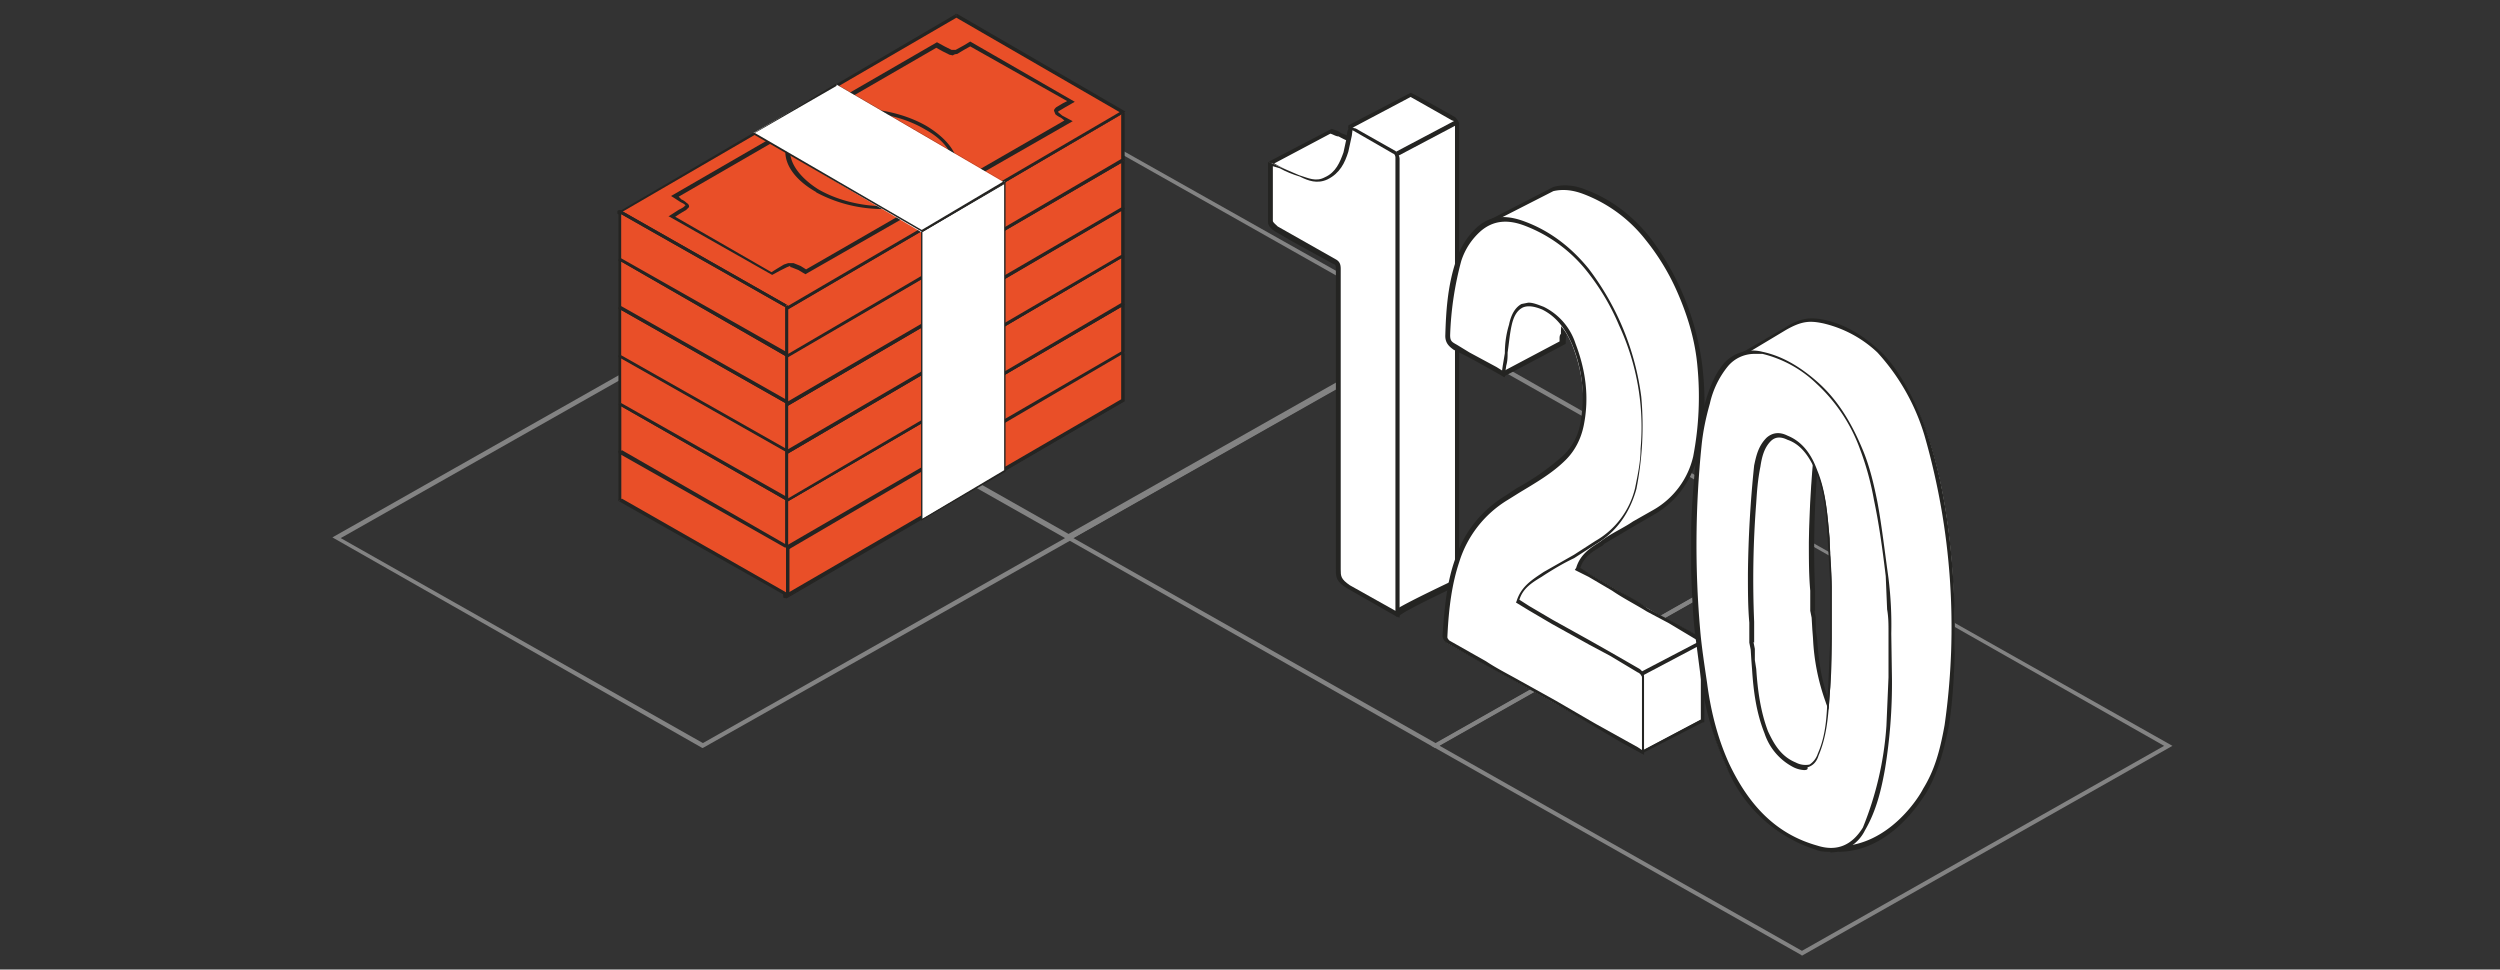 <svg xmlns="http://www.w3.org/2000/svg" width="361" height="140" fill="none">
    <rect width="100%" height="100%" fill="#333333" stroke="none"/>
    <path fill="#838383" d="M101.5 108h-.1L48 77.6l53.5-30.3h.1L155 77.8 101.5 108ZM49.2 77.7l52.3 29.6 52.3-29.6-52.3-29.6-52.3 29.6Z"/>
    <path fill="#838383" d="m154.4 78-.1-.2-53.4-30.2 53.5-30.3v.1L208 47.6 154.4 78ZM102 47.5l52.3 29.6 52.3-29.6L154.4 18 102 47.6Z"/>
    <path fill="#838383" d="M207.3 108h-.1l-53.4-30.3 53.5-30.3h.1l53.4 30.3-53.5 30.3ZM155 77.7l52.3 29.6 52.3-29.6-52.3-29.6L155 77.7Z"/>
    <path fill="#838383" d="m260.2 138-.1-.1-53.4-30.2 53.5-30.4v.2l53.5 30.2-53.5 30.3Zm-52.3-30.3 52.3 29.6 52.3-29.6L260.2 78l-52.3 29.6Z"/>
    <path fill="#242422" d="m95.5 34-6-3.6-.2.4 6 3.5.2-.3Zm.1 0-.1-.1-.1.2h.2Zm-6.1-3.6-.4.3h.3v-.3Z"/>
    <path fill="#242422" d="m101.6 37.4-6-3.5-.2.3 6 3.5.2-.3Zm.1.2-.1-.2-.1.2h.2ZM95.5 34l-.4.2h.3V34ZM162 57.6 113.4 86l.2.4L162.3 58l-.3-.4ZM113.2 86v.3h.2l-.2-.3Zm49.2-28.2-.4-.2.1.2h.3Z"/>
    <path fill="#E94F28" d="M113.4 86.3 162 57.8V51l-48.5 28.4-.1 7Z"/>
    <path fill="#242422" d="M113.2 79.3v7h.5v-7h-.5ZM162 50.7 113.2 79l.3.4L162 51v-.3Zm.4 7.1V51h-.5v7h.5Zm-49 28.6L162.2 58l-.2-.4L113.1 86l.4.4Zm0-7.3-.2.2h.3l-.1-.2Zm49-28.2-.4-.2.1.2h.3Zm-.1 7.2v-.3h-.2l.2.3Zm-49 28.2.3.2-.1-.2h-.3Z"/>
    <path fill="#242422" d="M113.6 86.3v-7h-.5v7h.5Zm.1-7-.1-.2-.1.2h.2Zm-.5 7.1.4-.2h-.2l-.2.2Z"/>
    <path fill="#E94F28" d="M113.5 79.3 162 51v-7l-48.6 28.5v7Z"/>
    <path fill="#242422" d="M113.2 72.3v7h.5v-7h-.5ZM162 43.7l-48.6 28.5.2.3 48.7-28.4-.3-.4Zm.4 7.2v-7h-.5v7h.5Zm-48.8 28.6L162.3 51l-.3-.3L113.2 79l.4.4Zm-.2-7.3-.2.2h.3l-.1-.2Zm49-28.2-.4-.3.1.3h.3Zm-.1 7v-.2h-.2l.2.2Zm-49 28.3.3.3-.1-.3h-.3Z"/>
    <path fill="#242422" d="M113.7 79.3v-6.9h-.5v7h.5Zm0-6.9-.1-.2-.1.2h.2Zm-.3 7 .3-.2h-.2l-.1.3Z"/>
    <path fill="#E94F28" d="M113.5 72.4 162 44v-7l-48.6 28.5v7Z"/>
    <path fill="#242422" d="M113.2 65.4v6.9h.5v-7h-.5ZM162 36.8l-48.6 28.4.2.4L162.4 37l-.4-.3Zm.4 7.2v-7h-.5v7h.5Zm-48.8 28.5 48.7-28.4-.3-.4-48.6 28.5.2.3Zm-.2-7.3-.2.3h.3l-.1-.3Zm49-28.2-.4-.2.1.2h.3Zm-.1 7v-.2h-.2l.2.3Zm-49 28.4.3.2-.1-.2h-.3Z"/>
    <path fill="#242422" d="M113.7 72.4v-7h-.5v7h.5Zm0-7-.1-.2-.1.3h.2Zm-.3 7.1.3-.2h-.2l-.1.2Z"/>
    <path fill="#E94F28" d="M113.5 65.4 162 36.9v-7l-48.6 28.5v7Z"/>
    <path fill="#242422" d="M113.2 58.4v7h.5v-7h-.5Zm49-28.5-48.8 28.4.2.4 48.8-28.5-.3-.3Zm.2 7.1v-7h-.5v7h.5Zm-48.8 28.6L162.4 37l-.3-.3-48.7 28.4.2.4Zm-.2-7.3-.2.2h.3l-.1-.2Zm49-28.2-.3-.2.2.2h.2Zm-.1 7V37h-.2l.2.2Zm-49 28.3.3.2-.1-.2h-.3Z"/>
    <path fill="#242422" d="M113.7 65.4v-7h-.5v7h.5Zm0-6.9-.1-.2-.1.2h.2Zm-.3 7 .3-.1h-.2l-.1.2Z"/>
    <path fill="#E94F28" d="M113.5 58.4 162 30v-7l-48.6 28.5v7Z"/>
    <path fill="#242422" d="M113.2 51.5v7h.5v-7h-.5Zm49-28.6-48.8 28.5.2.3 48.7-28.4-.2-.4Zm.2 7.2v-7h-.5v7h.5Zm-48.8 28.6 48.7-28.5-.3-.3-48.8 28.4.4.4Zm-.2-7.3-.2.2h.3l-.1-.2Zm49-28.2-.3-.3.2.3h.2Zm0 7V30h-.1v.2Zm-49.2 28.2.4.3-.1-.3h-.3Z"/>
    <path fill="#242422" d="M113.7 58.4v-7h-.5v7h.5Zm0-7-.1-.1-.1.2h.2Zm-.3 7.3.3-.3h-.2l-.1.3ZM107.6 41l-6-3.6-.2.3 6 3.6.2-.4Zm.1.1-.1-.2-.1.2h.2Zm-6.1-3.7-.4.2h.3l.1-.2Z"/>
    <path fill="#E94F28" d="m113.5 51.5 48.8-28.3v-7l-48.8 28.4v6.9Z"/>
    <path fill="#242422" d="M113.4 44.6v6.9h.4v-7h-.4ZM162 16l-48.7 28.4.2.4 48.8-28.5-.3-.3Zm.4 7.2v-7h-.5v7h.5Zm-49 28.5 48.9-28.4-.3-.4-48.7 28.5.2.3Zm-.1-7.3-.2.3h.3l-.1-.3Zm49-28.2-.3-.2.2.2h.2Zm0 7V23h-.1v.3Zm-49.2 28.3.4.2-.1-.2h-.3Z"/>
    <path fill="#242422" d="m113.6 44.4-6-3.5-.2.4 6 3.5.2-.4Zm.1 7v-6.8h-.5v6.9h.5Zm0-6.8-.1-.3-.1.3h.2Zm-.3 7.1.3-.2h-.2l-.1.2ZM107.6 41l-.4.2h.3l.1-.2Z"/>
    <path fill="#E94F28" d="m89.4 30.7 48.8-28.5 24.2 14-49 28.4-24-14Z"/>
    <path fill="#242422" d="m113.6 44.4-24.2-14-.3.4 24.3 14 .2-.4ZM162 16l-48.6 28.4.2.4 48.7-28.5-.3-.3ZM138 2.5l24.2 14 .3-.4L138.2 2l-.3.5ZM89.5 30.8l48.7-28.3-.3-.4-48.6 28.5.2.2Zm24 14h.2l-.1-.2-.1.2Zm48.9-28.5V16l-.1.2v.1ZM138.2 2h-.3l.1.2.2-.2Zm-49 28.4v.4l.2-.2-.1-.2Zm24.4 55.9-.1-.3-.1.3h.2ZM89.4 72.4l24 13.6.3-.3-24-13.6-.3.3Zm24.3 13.4h.2v-.2l-.2.2ZM89.5 72.2l.1-.3-.3.3h.2Z"/>
    <path fill="#E94F28" d="m113.7 85.8-24-13.6v-7l24 13.7v7Z"/>
    <path fill="#242422" d="M113.5 78.9v7h.4v-7h-.4ZM89.4 65.5l24 13.6.3-.3-24-13.7-.3.4Zm.3 6.7v-7h-.4v7h.4Zm24.1 13.5L89.8 72l-.3.3 24 13.6.3-.3Zm0-6.8h.1v-.3l-.2.3ZM89.4 65.2l.1-.2-.3.2h.2Zm.1 7h-.2v.2l.2-.2Zm24.1 13.6-.1.2.3-.2h-.2Z"/>
    <path fill="#242422" d="M114 85.8v-7h-.5v7h.4Zm-.3-7-.1-.2-.1.3h.2Zm0 7h-.2l.3.2v-.2Z"/>
    <path fill="#E94F28" d="m113.7 78.9-24-13.7v-6.9l24 13.6v7Z"/>
    <path fill="#242422" d="M113.4 72v6.9h.4v-7h-.4Zm-24-13.5 24 13.7.3-.4-24-13.6-.3.3Zm.3 6.7v-6.9h-.4v7h.4Zm24.1 13.6L89.8 65l-.3.4 24 13.6.3-.3Zm-.2-6.9h.2v-.2l-.2.2ZM89.5 58.3l.1-.2-.3.2h.2Zm0 7h-.2v.2l.2-.3Zm24.2 13.6-.1.2.3-.2h-.2Z"/>
    <path fill="#242422" d="M113.8 78.9v-7h-.4v7h.4Zm-.2-7-.1-.2-.1.2h.2Zm.1 7h-.2l.3.2V79Z"/>
    <path fill="#E94F28" d="M113.6 72 89.5 58.2v-7l24 13.7v7Z"/>
    <path fill="#242422" d="M113.4 65v7h.4v-7h-.4Zm-24-13.5 24 13.6.3-.3-24-13.7-.3.4Zm.3 6.8v-7h-.4v7h.4Zm24 13.5-24-13.6-.3.3 24 13.7.3-.4Zm-.1-6.8h.2v-.2l-.2.2ZM89.5 51.4l.1-.3-.3.3h.2Zm0 7h-.2v.1l.2-.2Zm24 13.5v.3l.3-.3h-.2Z"/>
    <path fill="#242422" d="M113.8 72v-7h-.4v7h.4Zm-.2-7-.1-.2-.1.2h.2Zm0 7h-.2l.3.2-.1-.3Z"/>
    <path fill="#E94F28" d="M113.6 65 89.5 51.4v-7l24 13.7V65Z"/>
    <path fill="#242422" d="M113.4 58v7h.4v-7h-.4Zm-24-13.4 24 13.6.3-.4-24-13.6-.3.4Zm.3 6.8v-7h-.4v7h.4Zm24 13.5-24-13.6-.3.3 24 13.6.3-.3Zm-.1-6.8h.2v-.3l-.2.3ZM89.5 44.4l.1-.2-.3.2h.2Zm0 7h-.2v.2l.2-.2Zm24 13.6v.2l.3-.2h-.2Z"/>
    <path fill="#242422" d="M113.8 65v-7h-.4v7h.4Zm-.2-7-.1-.2-.1.3h.2Zm0 7h-.2l.3.2-.1-.2Z"/>
    <path fill="#E94F28" d="M113.6 58 89.5 44.5v-6.9l24 13.6v7Z"/>
    <path fill="#242422" d="M113.4 51.1v7h.4v-7h-.4Zm-24-13.5 24 13.8.3-.4-24-13.7-.3.3Zm.3 6.8v-6.9h-.4v7h.4Zm24 13.4-24-13.6-.3.4 24 13.6.3-.4Zm-.1-6.7h.2V51l-.2.2ZM89.5 37.5l.1-.2-.3.2h.2Zm0 7h-.2v.2l.2-.3Zm24 13.6v.2l.3-.2h-.2Z"/>
    <path fill="#242422" d="M113.8 58v-6.9h-.4v7h.4Zm-.2-6.9-.1-.2-.1.2h.2Zm0 7h-.2l.3.2-.1-.2Z"/>
    <path fill="#E94F28" d="M113.6 51.1 89.5 37.5v-7l24 13.7v7Z"/>
    <path fill="#242422" d="M113.4 44.2v7h.4v-7h-.4ZM89.3 30.7l24 13.6.3-.3-24.1-13.7-.2.4Zm.4 6.8v-7h-.4v7h.4Zm24 13.4-24-13.6-.3.3 24 13.8.3-.5Zm-.1-6.7h.2V44l-.2.2ZM89.4 30.6v-.3l-.3.3h.3Zm0 6.9h-.1v.2l.2-.2Zm24.2 13.6-.1.3.3-.3h-.2Z"/>
    <path fill="#242422" d="M113.8 51.1v-6.9h-.4v7h.4Zm-.2-6.9-.1-.2-.1.2h.2Zm0 7h-.2l.3.2-.1-.3Z"/>
    <path fill="#242422" d="m89.3 30.7 24 13.6.3-.3-24.1-13.7-.2.4Zm24.3 13.5-.1.2h.2l-.1-.2ZM89.4 30.6l-.1-.3v.4-.1Zm24.3 55.2-.1-.2-.1.2h.2Z"/>
    <path fill="#fff" d="m133.1 75 12-7V26.2l-12 7V75Z"/>
    <path fill="#242422" d="m133 33.4 12.2-7.2v41.9L133 75.2V33.4Zm12-6.8-11.8 6.9v41.4l11.8-7V26.6Zm-48.4 4.6 1.4-.9c.4-.2.8-.4.9-.6h.1c-.1-.2-.3-.3-.7-.5l-1.4-.9 38.4-22.2 1.1.6 1 .5h.6l1.1-.6 1-.6 15.1 8.7-1.4.8-1 .6v.1l.6.5 1.5.8-38.6 22.1-1-.6-1-.4c-.1 0-.2 0-.2-.2l-.5.2-1 .5-1.1.6-15-8.5Zm18 6.8 1 .4.8.5 37.3-21.5-.5-.4a3 3 0 0 1-.8-.5l-.2-.5c0-.1 0-.2.3-.5l1-.6.6-.3-14-7.9-.9.5-1 .6c-.4 0-.6.2-.6.2l-.5-.1-1-.5-.9-.5L98 28.4l.4.4c.5.2.7.5.9.6.2.2.2.3.2.5l-.4.4-1 .6-.6.4 13.9 8 .8-.5 1-.6.6-.2h.7Z"/>
    <path fill="#242422" d="M117.8 27.7c-2.8-1.6-4.4-3.7-4.4-5.8 0-1.8 1-3.3 3-4.5 4.4-2.6 12.2-2.2 17.4.8 2.8 1.7 4.5 3.8 4.5 5.9 0 1.8-1 3.3-3 4.5a20.3 20.3 0 0 1-17.4-.8Zm15.8-9c-5-3-12.6-3.3-16.8-.8-1.8 1-2.7 2.4-2.7 4 0 1.8 1.5 3.8 4 5.4 5.1 3 12.7 3.3 16.9.8 1.7-1 2.7-2.5 2.7-4 0-2-1.5-4-4.1-5.4Z"/>
    <path fill="#fff" d="m133.1 33.4 12-7-24.3-14.2-12 7L133 33.5Z"/>
    <path fill="#242422" d="m108.8 19.4-.1-.1 12-7.2 24.4 14.2.1.1-12 7.1-24.4-14.1Zm12-7L109 19.2l24.1 14 11.8-7-24.1-14Z"/>
    <path fill="#fff" d="M210.4 84s-9.1 4.4-8.7 4.6c-.2 0-7.5-8.3-3.5-8.8-1.5-.3-.4-4.7-.4-5.9 0-2.5.7-7.3.7-9.8 0-2.4-1.7-6-1.7-8.3 0-2.4 1-4.3 1-6.8 0-2.3.8-2.2.8-4.6 0-2.4-.3-3.6-.3-6 0-2.3-2.8-2.9-2.7-5.3 0-.5 2-1.4 1.6-1.6-2.9-1.5-1.6-1.5-4.4-3.2-.3-.2-9.5-4.4-9.5-4.8L192 19l4.1 1.8c1.3.5 1.2 3 2.6 2.5 1.8-.7-4.4-3.2-3.9-4.9l8.7-4.5c.4 0 4.6 2.4 6.2 3.4.3 0 .5.4.5.8.2 3.9.2 65.1.2 66Z"/>
    <path fill="#242422" d="M201.6 89v-.1c-1-1-5.1-6-4.7-8.1.1-.4.3-.8.9-1-.8-1-.4-3-.2-4.6.2-.4.2-1 .2-1.3l.3-4.7c.2-1.8.4-3.8.4-5.1 0-1.1-.5-2.6-.9-4s-.8-3-.8-4.3c0-1.3.2-2.3.5-3.4.2-1.2.5-2 .5-3.4 0-1.2.2-1.7.4-2.3.3-.6.4-1 .4-2.2l-.1-3c-.2-1-.2-1.8-.2-3 0-1.1-.5-1.8-1.3-2.5-.7-.9-1.4-1.6-1.4-2.9 0-.4.6-.8 1.1-1.1l.5-.4c-1.3-.7-1.7-1.2-2.1-1.5-.4-.4-.8-.7-2.2-1.5l-1.5-.7c-8.1-4-8.1-4-8.1-4.4v-.2l9-4.7c.5.2 1 .3 1.3.6.7.3 1.5.5 2.2.9-.8-.6-1.2-1.3-1.1-1.9v-.1l9-4.7c.4.1 4.6 2.5 6.4 3.5.3.3.6.7.6 1v66.5l-.1.1c-4 1.9-8.3 4-8.6 4.5l-.3-.2v.3Zm.3-.4h.2-.2Zm-17.9-65a149 149 0 0 0 9 4.5c1.5.8 1.8 1.2 2.3 1.6.3.4.7.7 2.1 1.6l.2.3c0 .4-.3.6-.8.8l-.8.7c0 1.1.6 1.8 1.3 2.5.7.8 1.4 1.5 1.4 2.8l.1 3 .1 3c0 1.2-.2 1.8-.4 2.4a5 5 0 0 0-.4 2.1c0 1.3-.2 2.3-.5 3.5-.2 1-.4 2.1-.4 3.3 0 1 .4 2.6.8 4 .5 1.4.8 3 .8 4.2l-.3 5.2c-.2 1.7-.4 3.4-.4 4.7l-.1 1.3c-.2 1.4-.6 4.1.3 4.4l1.5.3-1.6.1c-.7.1-.8.4-1 .6-.5 1.8 3.4 6.5 4.4 7.5.6-.4 2.6-1.5 8.5-4.3V17.9c0-.2-.1-.5-.4-.5l-6-3.4-8.5 4.5c0 .5 1.3 1.5 2.3 2.2 1.3 1 2 1.5 1.9 2.1 0 .1-.1.4-.5.6-1 .5-1.5-.5-1.9-1.2-.2-.6-.5-1-.9-1.3-1-.3-1.9-.7-2.8-1.2-.4 0-.8-.3-1.2-.4l-8.1 4.3Zm13.5-2 .3.4c.4 1 .5 1.2 1 1l.1-.2c.1-.1-.8-.8-1.4-1.3Z"/>
    <path fill="#fff" d="m201.7 88.6-7-4c-1.7-1-1.5-1.5-1.5-2.7V38.8c0-.6-.2-.8-.6-1.2-2.8-1.5-5.7-3-8.4-4.7-.3-.2-.7-.7-.7-1v-8.4l4.1 1.8c1.3.4 2.5 1 4 .3 1.7-.7 2.3-2.2 2.7-3.9.4-1 .5-2 .7-3.4l1 .5 5.3 3c.2.2.4.5.4.9v65.9Z"/>
    <path fill="#242422" d="m202.1 89.2-.5-.2-7-4c-1.7-1-1.7-1.7-1.7-2.7V38.9c0-.5 0-.7-.4-.8-2.7-1.5-5.6-3-8.4-4.7-.5-.3-1-.8-1-1.3v-8.7l.4.1 1.3.6 2.8 1.2c1.3.4 2.4 1 3.7.3 1.6-.7 2.2-2.2 2.7-3.6l.5-2.3c0-.3 0-.7.2-1.1l.1-.4.4.1.3.2c.3 0 .5.2.7.3l5.3 3c.4.3.6.8.6 1.1v66.3Zm-7.2-4.7 6.6 3.7V22.7c0-.1-.1-.5-.3-.5l-5.2-3-.7-.4-.1.8-.5 2.3c-.5 1.6-1.2 3.1-3 4-1.5.7-2.8.2-4-.4-1-.3-2-.7-2.9-1.2l-1-.3v7.9c0 .2.4.5.7.8l8.3 4.7c.6.3.8.7.8 1.4v43.4c0 1 0 1.4 1.3 2.3Z"/>
    <path fill="#242422" d="m201.9 22.5-.3-.6 8.7-4.6.3.6-8.7 4.6Z"/>
    <path fill="#fff" d="M246 93c0-.4-.3-.7-.6-1l-5.7-3.1-6.8-4-5-2.9c.5-2 2.2-2.9 3.7-3.8l7.4-4.4c3-1.7 5-4.4 5.8-7.9a52 52 0 0 0 .6-13.3 36.6 36.6 0 0 0-7.5-18.3c-2.5-3-5.5-5.3-9.1-6.7-1.5-.6-3-.8-4.5-.3l-9.5 5V40h3.2c-.1 1.3-.3 2.6-.3 4 0 .9-4.3.9-3.6 1.3 1 .5 1.9 8.2 3 8.8l8.6-4.6.1-1.2c.3-2 .3-4 .8-5.9.7-2.8.8 2.6 3.4 3.8 2 1 .7 4.2 1.5 6.5 1.5 3.7 3.5 1.6 2.8 5.6-.3 1.9 1.5 2 .2 3.3-2.4 2.3-5.4 3.9-8.3 5.6-3.5 2.2-6 5.2-7.3 9.2a37.9 37.9 0 0 0-1.6 11c0 .2 0 .5.3.6 1.8 1.1 3.5 2.2 5.3 3.1l10.1 5.6c3.3 2 .7 10 4 11.8l8.7-4.6.1-.5.1-7.1c.2-1 .2-2.1 0-3.3Z"/>
    <path fill="#242422" d="M237.1 108.8c-1.9-1.1-2-3.7-2.2-6.2-.1-2.3-.4-4.8-1.9-5.6l-5.4-3-4.7-2.7c-2-1-3.6-2-5.3-3-.2-.1-.5-.6-.5-1a45 45 0 0 1 1.8-10.9c1.3-4 3.8-7.2 7.4-9.4l1.5-1c2.4-1.3 4.7-2.8 6.7-4.6.6-.6.5-.7.2-1.2s-.6-1-.5-2c.3-2.1 0-2.4-.7-2.8-.6-.5-1.4-1-2.1-2.7-.4-1-.4-2-.4-3 0-1.5.1-2.8-1-3.4-1.5-.7-2.2-2.5-2.6-3.6l-.3-.7v.4c-.4 1.3-.5 2.7-.7 4 0 .6 0 1.2-.2 2l-.1.6v.6l-.1.1-8.9 4.7c-.7-.4-1.1-2-1.7-4.7-.4-1.6-1-4-1.3-4.2-.2-.1-.2-.4-.2-.4 0-.3.3-.3 1.4-.5.6-.2 2.2-.4 2.3-.8 0-1.4.1-2.5.3-3.6h-3.3V32l9.7-5c1.4-.4 3-.3 4.7.4 3.5 1.3 6.6 3.6 9.2 6.8a38.8 38.8 0 0 1 7.6 18.5c.3 2.5.4 5 .3 7.5-.2 1.9-.4 3.9-1 5.9-1 3.5-3 6.2-5.9 8l-3.1 1.8-4.4 2.6-.3.3c-1.4.8-2.7 1.6-3.2 3.2l1.4.9 3.4 2c1.7 1 3.4 1.8 5 3l3.2 1.7 4.2 2.3c.3.3.7.7.7 1.2v11.2h-.2l-8.8 4.5Zm-10-67.5c.3 0 .5.4.7 1.3.5 1 1.1 2.8 2.4 3.4 1.5.7 1.4 2.3 1.4 3.8 0 1 0 2 .2 2.9.6 1.5 1.3 2 2 2.4.9.6 1.3 1 .9 3.4a2 2 0 0 0 .3 1.6c.4.4.7 1-.2 1.8-2 2-4.5 3.5-6.8 4.9l-1.6 1a16.7 16.7 0 0 0-7.1 9c-1 3-1.6 6.3-1.7 10.8l.3.4 5.2 3.1 4.7 2.6 5.4 3c1.8 1.1 2 3.7 2.2 6.2 0 2.2.3 4.5 1.7 5.5l8.5-4.5v-7.7l-.1-3.1c0-.2-.3-.6-.5-.7l-4-2.4-3.2-1.7c-1.6-1-3.4-1.9-5-3l-3.4-2-2-1 .2-.3c.6-2 2.1-2.9 3.5-3.8l.4-.3c1.4-1 3-1.7 4.3-2.6l3-1.7a12 12 0 0 0 5.7-7.7 45.8 45.8 0 0 0 .6-13.1c-.3-3.3-1.2-6.7-2.8-10.4a33.3 33.3 0 0 0-4.7-7.8 20.7 20.7 0 0 0-9-6.6c-1.6-.6-3-.7-4.3-.4l-9.4 4.8v7.3h3.3v.4L218 44c0 .7-1.2.9-2.9 1.1l-.7.2c.5.5.8 2 1.3 4.3.4 1.5.8 3.6 1.2 4.1l8.3-4.4v-.4c0-.2 0-.5.2-.7 0-.6 0-1.2.2-1.8.1-1.4.2-2.8.6-4 .5-.8.6-1.1 1-1.1Z"/>
    <path fill="#fff" d="M217 54c-1.3-.8-2.4-1.5-3.7-2l-3.2-1.8c-.7-.4-1.2-.8-1-1.8 0-3.6.4-7.3 1.6-10.8a9.8 9.8 0 0 1 2.8-4.6c2-1.7 4.4-1.6 6.6-.7 3.6 1.4 6.6 3.7 9 6.7 2 2.4 3.6 5 4.7 8a35.6 35.6 0 0 1 3 17.8c0 2-.3 4-.7 5.8-.9 3.5-2.8 6-5.8 8-2.5 1.5-5 2.7-7.4 4.3-1.5 1-3.2 1.9-3.8 3.9 1.7.9 3.3 2 5.1 2.9l6.8 3.9 5.7 3.1c.2.2.5.6.5 1 .2 1 .2 2.1.2 3.3 0 2.3 0 4.8-.2 7.1v.5l-2.9-1.5-10-5.7-10-5.6-5.4-3c-.2-.2-.3-.5-.3-.8 0-3.6.6-7.4 1.6-10.9 1.3-4 3.7-7 7.3-9.2 2.8-1.7 5.9-3.3 8.3-5.6 1.5-1.3 2.3-3 2.5-4.8.7-4 .2-7.9-1.2-11.5-.9-2.3-2.3-4-4.4-5.1-2.6-1.3-4.1-.5-4.8 2.4-.5 1.8-.5 3.8-.8 5.8v.9Z"/>
    <path fill="#242422" d="m237.4 109-1.3-.7-2-1.1-4.4-2.6-5.5-3.2-5.4-3-4.7-2.6-5.3-3c-.2-.2-.5-.6-.5-1 .3-4.5.7-7.9 1.8-11 1.3-4 3.8-7.1 7.4-9.3l1.5-1a35 35 0 0 0 6.7-4.7 8.3 8.3 0 0 0 2.5-4.7 20 20 0 0 0-1.2-11.4c-1-2.3-2.3-4-4.3-5-1.2-.5-2.1-.6-2.8-.3-.8.4-1.3 1.2-1.6 2.5-.3 1.3-.4 2.7-.6 4 0 .6 0 1.2-.2 1.9l-.1.7-.1 1-1.6-.9-2.5-1.4-1.3-.7-2-1c-.7-.5-1.2-1-1.2-2 .1-3.4.3-7.2 1.6-11a11 11 0 0 1 3-4.7c1.8-1.6 4-1.9 6.9-.8 3.5 1.3 6.6 3.6 9.2 6.8a38.8 38.8 0 0 1 7.6 18.5 47 47 0 0 1-.7 13.3c-1 3.6-3 6.3-5.9 8l-3.1 2c-1.5.7-3 1.6-4.4 2.5l-.3.2c-1.5.9-2.7 1.7-3.2 3.3l1.4.9 3.4 2 5.4 3 3 1.7 4 2.3c.4.2.8.7.8 1.2V109Zm-16.7-65.3c.7 0 1.4.3 2.2.6a9 9 0 0 1 4.6 5.3c1.5 3.9 2 7.8 1.2 11.8-.4 2-1.3 3.7-2.6 5-2 2-4.5 3.4-6.8 4.8l-1.6 1a16 16 0 0 0-7 9c-1 3-1.5 6.4-1.7 10.8 0 .2.2.4.3.5l5.3 3c1.5 1 3.1 1.8 4.7 2.7l5.4 3 5.5 3.2 4.5 2.5 1.8 1 .6.4V97.8c0-.2-.3-.6-.6-.7l-4-2.4-3-1.6-5.4-3-3.4-2-1.8-1.1.1-.2c.6-2 2.1-3 3.6-4l.3-.2 4.4-2.5 3.1-2a12 12 0 0 0 5.7-7.6c.4-2 .8-3.8.8-5.7a34.9 34.9 0 0 0-3.1-17.8 33.3 33.3 0 0 0-4.7-7.9 21 21 0 0 0-8.9-6.5c-2.6-1-4.6-.7-6.3.7a9.7 9.7 0 0 0-2.9 4.4 47 47 0 0 0-1.6 10.7c0 .9.3 1 1 1.4l1.8 1.1 1.3.7 2.6 1.4.8.5.1-.7.3-1.8c0-1.4.2-2.8.6-4.1.3-1.5.9-2.5 1.8-3l1-.2Z"/>
    <path fill="#242422" d="m245.6 92.5-8.8 4.6.3.5 8.7-4.6-.2-.5Z"/>
    <path fill="#fff" d="M248.5 78.9c0-3.8 2-6.3 2-9.5.1-4 3-5.8 3.6-9.8.2-2-3.1-6.5-2.5-8.5l6.1-3.5a7 7 0 0 1 5.8-1.2c3 .7 5.5 2.3 7.8 4.4 3 2.7 5.6 8 7 12 5 14.5 4.2 34.6 3 42-.8 3.8-1.6 6.6-3.3 9.3-1.5 2.7-5.8 8.4-12.3 8.5-6.6.1-9.8-8-12.5-13.8-1.7-3.7-4.2-11-4.8-15-.8-4.1.6-11.2.1-15Zm13.2 9.3.2 2.7c.4 3.5.6 7 2 10.3a8 8 0 0 0 4 4.8c1.6.7 2.8.4 3.6-1.4 1.2-3.2-1.6-4.2-1.5-7.5.2-2.4-.4-4.5-.4-6.8 0-2.5.2-4.3 0-6.8 0-2.3-.1-5.8-.4-8-.2-3.3-.8-4.4-2.1-7.4-.8-2.2-.7-5.7-2.8-6.6-1-.4.3-3-.4-2.4-1 1-1.4 2.5-1.6 3.8a148.6 148.6 0 0 0-1 15.6l.4 9.7Z"/>
    <path fill="#242422" d="M265.3 123c-6 0-9.2-7-11.8-12.6l-.6-1.3a81.6 81.6 0 0 1-5-15.2 39 39 0 0 1 .2-8.2c.2-2.6.3-5 .2-6.7 0-2.1.6-3.8 1-5.3a17 17 0 0 0 1-4.2c.1-2.1 1-3.7 1.8-5.2.7-1.4 1.5-2.8 1.7-4.6.1-.8-.6-2.3-1.2-3.7-.8-2-1.6-3.6-1.2-4.7V51l6.2-3.6c2.2-1.4 3.6-1.7 5.9-1.2 2.8.6 5.4 2.1 8 4.5 2.9 2.7 5.5 8 6.9 12.2 4.8 14.3 4.3 34.4 3 42-.8 4-1.7 6.9-3.2 9.5-.9 1.4-5.3 8.5-12.6 8.6l-.3-.1ZM249 78.9c.2 1.7 0 4.2-.3 6.8-.2 3-.4 5.9 0 8.1.5 3.9 3 11 4.8 15l.5 1.2c2.5 5.5 5.7 12.2 11.4 12.2h.3c7-.2 11.3-6.9 12-8.3 1.6-2.6 2.4-5.3 3.1-9.2a100 100 0 0 0-2.9-41.8 30.8 30.8 0 0 0-6.8-12 17 17 0 0 0-7.8-4.2c-1.9-.4-3.1-.4-5.5 1l-6 3.6c-.2.9.6 2.5 1.3 4.2.7 1.5 1.4 3 1.3 4.1-.2 2-1 3.4-1.8 4.8-.8 1.5-1.6 3-1.6 5a15 15 0 0 1-1 4.3 14 14 0 0 0-1 5.2Zm20.3 27.7a4 4 0 0 1-1.5-.3 8.5 8.5 0 0 1-4.2-5 31 31 0 0 1-1.8-9.1l-.1-1.3-.1-1.7-.2-1v-2.9c-.2-2.2-.2-4.5-.2-7a164.1 164.1 0 0 1 1-15.6c.2-1.5.5-2.9 1.7-4 .1-.2.4-.4.6-.2.2.2.2.5.1 1-.1.4-.2 1.3 0 1.4 1.7.7 2 2.7 2.4 4.6 0 .8.3 1.6.6 2.2l.4 1a18 18 0 0 1 1.7 6.6c0 2.3.3 5.7.4 8v4l-.2 2.9.2 3c.2 1.2.3 2.5.3 3.8a5 5 0 0 0 1 3.4c.5 1.2 1 2.5.4 4.3-.4 1-1 1.6-1.7 1.8l-.8.1ZM262 88.2l.2 1V91l.2 1.3c.2 3 .6 6 1.7 8.9.8 1.8 1.8 3.6 4 4.6.8.3 1.5.3 2 .2.4-.2.9-.7 1.2-1.5.7-1.7.1-2.7-.5-3.8-.4-1-1-2.1-.9-3.6.1-1.2 0-2.5-.2-3.7-.1-1-.3-2-.3-3.1s0-2 .2-2.9v-3.8c0-2.4-.2-5.8-.4-8-.2-3-.7-4-1.6-6.4l-.5-1-.6-2.4c-.4-1.8-.7-3.5-2-4.1-.7-.4-.6-1.3-.4-2-.8 1-1 2.1-1.1 3.3-.4 2-.5 3.7-.6 5.3a141.2 141.2 0 0 0-.3 17.1v2.9Z"/>
    <path fill="#fff" d="m245 90.9-.6-8.7.1-6.1c.2-4 .5-8 .9-11.8.2-2.1.5-4.1 1.1-6.2.6-2 1.2-4 2.7-5.6a5.3 5.3 0 0 1 5.4-1.6c3.1.7 5.6 2.2 8 4.3 2.9 2.8 4.9 6 6.3 9.7a100.7 100.7 0 0 1 4 23.1c0 3.3.2 6.5 0 9.8a70.8 70.8 0 0 1-1 13c-.4 3-1.2 6-2.8 8.9-1.5 2.7-4 3.6-7 2.7a21 21 0 0 1-12.9-12.1 40.7 40.7 0 0 1-3.3-11.8l-.9-7.6Zm8 1.8.2 2.7c.4 3.6.6 7.1 2 10.4a8 8 0 0 0 4 4.8c1.6.7 2.8.4 3.6-1.4 1.2-3.2 1.2-6.6 1.5-10l.2-7v-7.4l-.3-6.9c-.3-3.3-.5-6.7-1.8-9.7a8.2 8.2 0 0 0-4.2-4.8c-1-.4-2-.5-2.7.3-1 1-1.4 2.5-1.7 3.8-.2 1.7-.5 3.5-.6 5.4a148.6 148.6 0 0 0-.2 19.8Z"/>
    <path fill="#242422" d="M264.3 123c-.7 0-1.4 0-2.1-.3a20.8 20.8 0 0 1-13-12.2 44.7 44.7 0 0 1-3.5-11.8l-1-7.7c-.3-3-.4-5.8-.5-8.7v-6.1c.1-3.8.5-7.7.8-11.8.2-2 .6-4.1 1.2-6.2.6-2 1.3-4 2.7-5.7a5.6 5.6 0 0 1 5.6-1.7c2.8.6 5.4 2.1 8 4.4 2.8 2.5 4.8 5.7 6.5 9.8 1 2.4 1.6 5 2.1 7.5.6 3.2 1 6.7 1.6 11a54.9 54.9 0 0 1 .4 8l.1 6.5a76.5 76.5 0 0 1-1 13c-.5 2.8-1.2 6-2.9 8.9a5.7 5.7 0 0 1-5 3.2Zm-11-71.9a5 5 0 0 0-3.8 1.8 13 13 0 0 0-2.6 5.4c-.6 2.1-1 4.1-1.2 6.1a141.3 141.3 0 0 0-.2 26.5c.2 2.4.6 5 1 7.7.6 4.6 1.7 8.4 3.2 11.7 3 6.3 7 10.2 12.7 11.8 2.8.9 5 0 6.6-2.6a47.3 47.3 0 0 0 3.4-14.7l.3-7v-6.6c0-1 0-2.1-.2-3.2l-.2-4.8c-.5-4.2-1-7.7-1.7-11a41 41 0 0 0-2-7.3 24 24 0 0 0-6.3-9.5 17 17 0 0 0-7.8-4.3h-1.3Zm7.2 60.1a4 4 0 0 1-1.5-.4 8.5 8.5 0 0 1-4.2-4.9c-1.2-3-1.6-6.1-1.8-9.2l-.1-1.3-.1-1.6-.2-1v-2.9c-.2-2.2-.2-4.6-.2-7a167.4 167.4 0 0 1 .9-15.7c.3-1.4.6-2.8 1.8-4 .8-.7 1.8-.9 3-.3 2 .8 3.4 2.5 4.3 5 1.3 3.1 1.5 6.7 1.8 9.8 0 2 .3 4.5.3 6.8V92c0 2.2 0 4.6-.2 7l-.1 1.4c-.2 3-.4 5.9-1.6 8.7-.3 1-.9 1.5-1.6 1.7.1.3-.1.4-.5.4Zm-7.3-18.5.2 1v1.6l.2 1.3c.2 3 .6 6.1 1.7 9 .8 1.7 1.8 3.6 4 4.5a3 3 0 0 0 2 .3 3 3 0 0 0 1.2-1.6c1.2-2.7 1.3-5.6 1.4-8.4l.1-1.4.3-7v-7.5l-.4-6.8c-.2-3.2-.4-6.6-1.7-9.6-1-2.4-2.3-4-4.1-4.6-1-.5-1.8-.4-2.4.2-1 1-1.3 2.4-1.5 3.7-.4 2-.5 3.7-.6 5.2a143.7 143.7 0 0 0-.3 17.2v3Z"/>
</svg>
